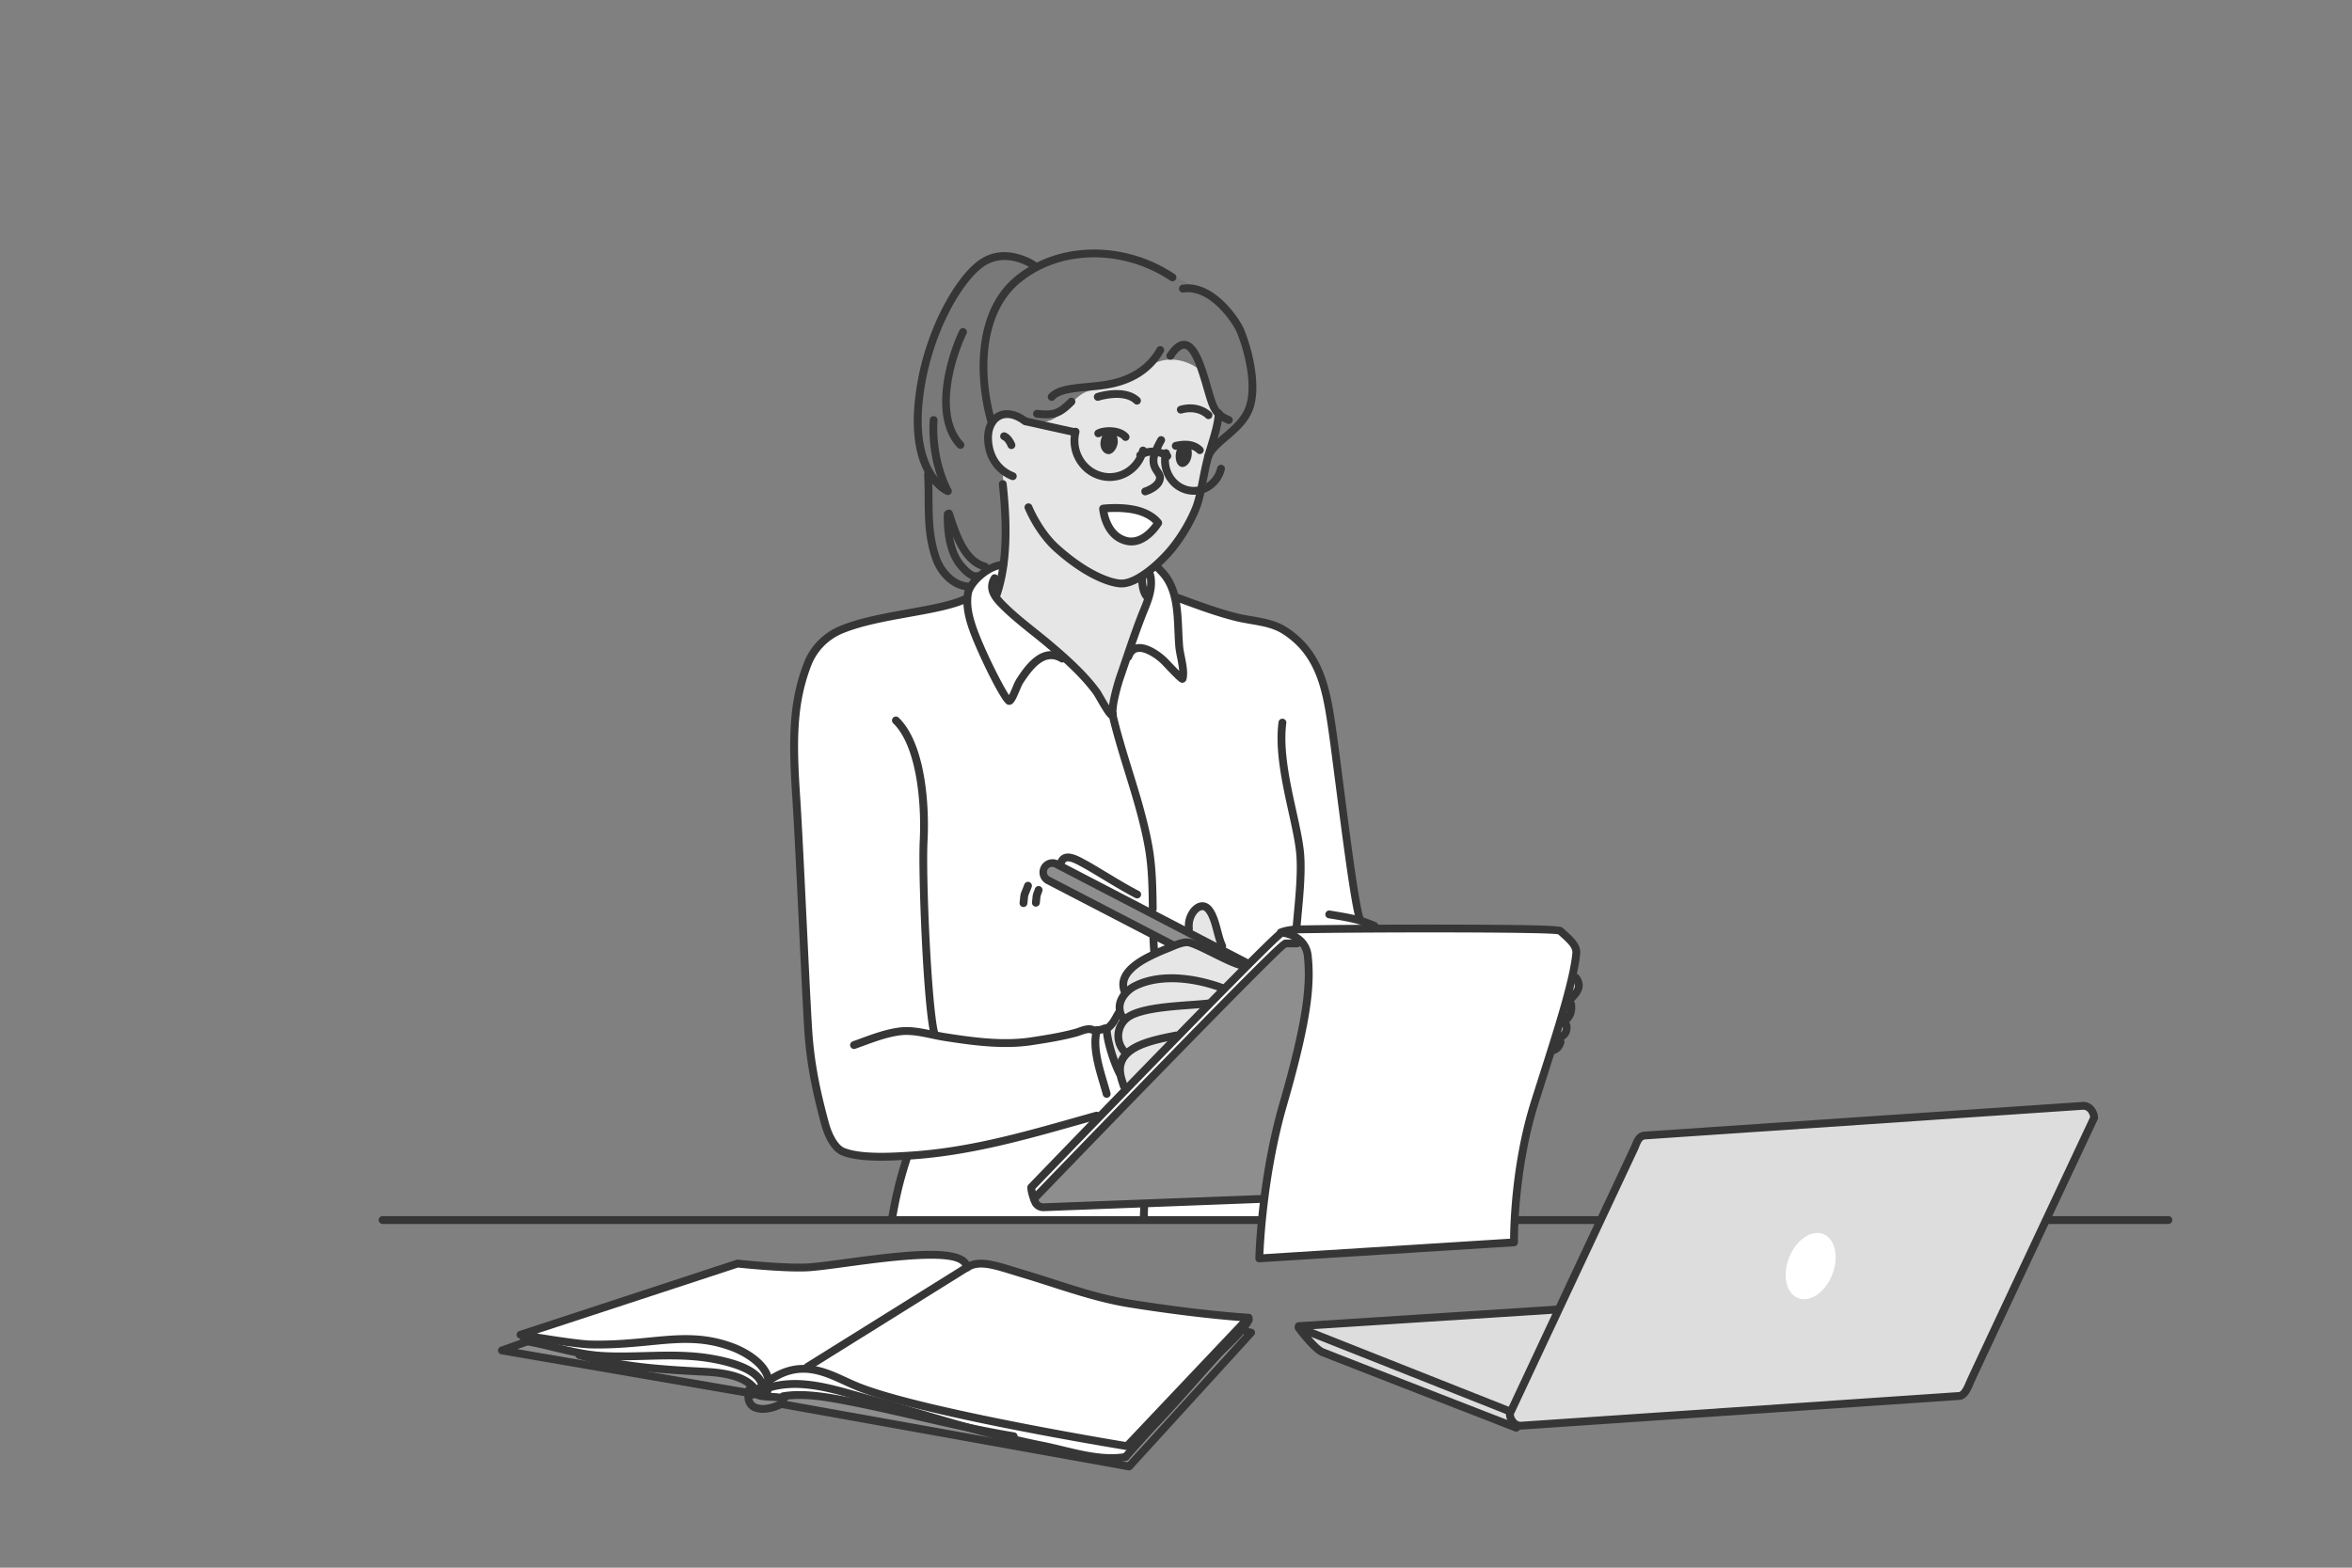 <svg xmlns="http://www.w3.org/2000/svg" viewBox="0 0 2742 1828" id="Employeeisworkingonline">
  <rect x="0" y="0" width="2742" height="1828" fill="#808080" stroke="none"/>
  <g fill="#000000" class="color000000 svgShape">
    <path fill="#e6e6e6" fill-rule="evenodd" d="M1806.43,1227.36c.91-2.26,22.92-70.15,22.92-70.15l4.48-21.34,6.82,6.88.93,8.51-9.82,14.42.85,10.41-2.46,9.06-5.05,5.56,2.66,9.72-4,5.68-4.93,6.77.69,7.71-5.85,4.16S1805.52,1229.61,1806.43,1227.36Z" class="colorffe4ce svgShape"></path>
    <path fill="#ffffff" fill-rule="evenodd" d="M929.67,941.71c-4.62-42.3-7.07-66.33-.58-119.56,4.08-33.46,18.34-72.2,37.88-82,5.83-2.91,16-7.68,26.34-10.38,22.29-5.82,48.18-12.08,67.63-15.11,8.34-1.29,55.68-10.83,65.62-17.21,1.52-1,3.4-14.25,11.67-22.88,8.11-8.47,26.59-18.28,33.17-15.59,55.32,22.65,114.35-20.42,153-20.42,8.21,0,26.44,20.76,37.42,38.19,5,8,4.65,18.92,7.94,20.36,6.93,3,14.71,5,25.46,8.6,13.38,4.45,30.45,10.47,45.53,13.66,33,7,65.43,11.53,83.34,40.51,30,48.54,32.32,106.6,39.16,169.49,6.11,56.16,18,118.6,22.43,142.7.8,4.24,19.44,10.92,19.44,10.92L1471.7,1422.64l-431.62-.1,16.06-74s-25.59,1.59-45.25.25c-15.79-1.08-25.86-4.79-30.08-7.28-11.22-6.61-15.65-18-19.93-31.55a427.94,427.94,0,0,1-12.52-52.44c-10-54.82-11.88-109.88-12.8-170C934.77,1036.59,931.75,960.78,929.67,941.71Z" class="colorffffff svgShape"></path>
    <path fill="#ffffff" fill-rule="evenodd" d="M1201.45,1383.75l289.88-294.35s.73-5.57,10.19-6,44.65,0,68.12-.21,249.11.45,249.11.45,7.81,8,13.14,13.82,7.93,7.48,5.49,19.66c-.78,3.9-9,38.77-21.91,81.23-11.33,37.36-26.83,79.78-36.5,123.51-13.58,61.39-14.77,127-14.77,127l-295,19.05.29-32.09,3.67-38.94,10.65-66.73,15.5-57.4,12.15-43.64,10.8-53,3.94-36.93-2.16-28.57-7.33-11.47-18.5,1.14-292.85,297Z" class="colorffffff svgShape"></path>
    <path fill="#e6e6e6" fill-rule="evenodd" d="M1312.42 1272.79a109.24 109.24 0 0 1-5.19-13.35 130.7 130.7 0 0 0-8-20c-4.4-9.33-4.54-12.83-6.61-22.54s-4.15-18.15-4.15-18.15a15.74 15.74 0 0 0 8.42-6.6c3-5.06 6.88-5.19 7.65-12.58s-1.17-7.25 2.34-13.6 4.92-7.65 4.14-14-5.57-3.49-.13-11.79 11.67-15.81 19.05-20.86 25.08-11.82 32.83-14.4 13.69-5.5 19.42-6.62 9.42.78 16.5 4.27 15.49 8.75 24.25 13 27.38 14.37 27.38 14.37ZM1425.84 1107.43l-41.08-21.83s.09-7.36.58-10.93 2.48-9.94 6.8-13.82 5.57-6.09 10.29-4.49 7.08.6 9.45 7.92 4.37 11.43 6.4 17.71 2.46 9 4.11 13.62S1425.84 1107.43 1425.84 1107.43Z" class="colorffe4ce svgShape"></path>
    <path fill="#8e8e8e" fill-rule="evenodd" d="m1456.77 1124.15-5.53 4.37s-19.58-7.47-27.88-11.52-25-13.78-31.55-16.27-11.53-1.79-16.18-.7-9.1 1.64-9.1 1.64L1219.11 1025l-3.87-8.46 4.42-8.65 11.31-1.54ZM1204.8 1396.44l293.64-297.29 19.17 0s5.83 13.66 6.41 22.73 1.4 25.22 0 40.51-7.42 42.48-10 52.93-8.54 40.58-11.58 50.47-10.23 34.4-12.27 43.57-5.49 25.9-7.58 36.15-9.19 52.86-9.19 52.86l-261.36 9ZM615.49 1562.61l833.08-10.89 10.14 2L1316 1709.54l-403.9-73.21-16 6.39-16.05-.29-6.63-9.46-1.2-9.4-284.86-50.09Z" class="colord65d47 svgShape"></path>
    <path fill="#ffffff" fill-rule="evenodd" d="M607.13,1554.39S670.52,1534.73,689,1529s88.49-26.4,106.77-33.68,63.12-22.89,63.12-22.89,26.51,3.47,40.33,4.24,39.33,2.53,54.43-.16,55.33-6.61,69.65-9,38.64-5.07,55.86-4.81,27.07.66,35.64,3.4a24.83,24.83,0,0,1,12.75,9.54s7.07-1.3,12.79-2.06a53.53,53.53,0,0,1,24.76,2.93c9.89,3.61,43.82,14.52,59.42,19.26s52.64,17.36,65.68,20,43.79,7.44,56.14,8.75S1455.92,1536,1455.92,1536l-2.6,9.26-141,152.11-27.77,2.91-40.12-8-40.64-9.92-78.26-19.82L1028.76,1642l-62.28-12.24-32.63-3.58-24.44,2.48-19.69-1.06-12.06-11.94-21.91-11.76L828,1599.5l-38.34-1-48.89-3.65-48.29-9.36-58.26-17.75Z" class="colorffffff svgShape"></path>
    <path fill="#dddddd" fill-rule="evenodd" d="M1771.52,1661.65h-11.14l-221.79-86.51-13.58-12-11.29-16.93,302.67-18.81Z" class="colordddddd svgShape"></path>
    <path fill="#dddddd" fill-rule="evenodd" d="M2428.22,1289.42,1917.57,1324c-6.73.46-9,6.74-11.89,14.18l-145.53,310.25c.55,8.15,6.44,14.38,13.16,13.92L2284,1627.76c6.72-.45,10.48-10.87,13.31-17.41s144.1-307,144.1-307C2440.83,1295.2,2434.94,1289,2428.22,1289.42Z" class="colordddddd svgShape"></path>
    <path fill="#ffffff" fill-rule="evenodd" d="M2085.77,1466.48c8.07-20.65,25.88-33,39.77-27.57s18.61,26.57,10.54,47.23-25.87,33-39.77,27.57S2077.7,1487.13,2085.77,1466.48Z" class="colorffffff svgShape"></path>
    <path fill="#363636" d="m1193.19 1057.62-.54 0a4.57 4.57 0 0 1-4-5.07c.27-2.35.45-4.06.58-5.36.47-4.59.57-5 2.21-9 .6-1.5 1.47-3.62 2.72-6.94a4.57 4.57 0 1 1 8.55 3.23c-1.29 3.42-2.18 5.61-2.81 7.15a15.9 15.9 0 0 0-1.58 6.53c-.13 1.32-.32 3.07-.6 5.48A4.56 4.56 0 0 1 1193.19 1057.62ZM1207.64 1057.16a3.27 3.27 0 0 1-.54 0 4.56 4.56 0 0 1-4-5.06c.3-2.58.46-4.24.57-5.4a19.27 19.27 0 0 1 1.55-6.74c.31-.87.72-2 1.27-3.58a4.57 4.57 0 1 1 8.63 3c-.56 1.61-1 2.78-1.31 3.68a12.23 12.23 0 0 0-1 4.5c-.11 1.2-.28 2.92-.59 5.59A4.58 4.58 0 0 1 1207.64 1057.16Z" class="color571519 svgShape"></path>
    <path fill="#797979" fill-rule="evenodd" d="M1440.23,376.72c-13.12-24.32-27-31.91-45.73-41.09-11.33-5.67-18.33-11.31-56.11-27.52-28.43-11.63-86.71-14.6-98.65-8.64-13.48,6.41-32.33,10.42-32.33,10.42s-42.48-26.59-72.13,5.58-44.75,68.37-56.72,107.32c-8.17,25.69-9.16,60-6.84,83.87a245.22,245.22,0,0,0,10,42.92l.83,18.58.21,29,2.65,27.52,4.72,22.34,9.16,19.09,14.83,13.47,16.67,4.91,8.12-12s-17.62-7.25-25.84-24.72-7-45.16-7-45.16l11.9,26.74,12.88,21.33,17.05,11.14,9.38.53,13.54-4.22s1.61-29.89,1.4-53a382.66,382.66,0,0,0-2.21-39.36l1.09-16,235.65-20.55s35-21.68,48.65-49.34c5.53-10.76,7.85-27.95,7-39.83C1458.85,423.29,1449.43,394.48,1440.23,376.72Z" class="colora05e52 svgShape"></path>
    <path fill="#e6e6e6" fill-rule="evenodd" d="M1339.69,696.07s-5.52-4.6-7.55-10.75-.56-13.86-.56-13.86,33.11-23.52,52.77-56.72,19.77-62.51,22.1-71.63c7.27-28.79,13.44-43.1,13.46-55.56-.2-3-4.12-9.54-8.45-22-3.54-8.69-6.93-30.56-12.77-34.52-23.78-17.41-46.53-11.9-54.83-6-16.46,11-36.7,22.85-63,27.74-26.15,4.18-28.41,17-46.21,31.43-17,13.87-37.59,7.29-37.59,7.29s-11.34-5.67-19.66-7.87c-18.18-3.95-23.76,11.2-24.89,17.6-4.51,27.64,16.28,47.22,16.28,47.22s2.57,39.77,3.2,60.19c.09,2.9.49,30-3.2,53.5-3.42,21.87-7.85,34.27-7.85,34.27l24.63,24.91L1245,769.5l33.21,36.77,8.8,15.78,9.33,10.37,4-24.59,14.61-44Z" class="colorffe4ce svgShape"></path>
  </g>
  <g fill="#000000" class="color000000 svgShape">
    <path fill="#363636" d="M1296.62,838.57a4,4,0,0,1-.49,0c-3.94-.35-7.07-4.38-17.64-22.72-1.52-2.63-3.08-5.35-3.57-6-14.79-20.27-35.58-38.83-55.84-55.87-5.52-4.64-11.21-9.2-16.93-13.78-11.67-9.34-23.74-19-34.38-29.47-8.93-8.8-22.42-22.09-12-39.07a4.57,4.57,0,0,1,7.78,4.79c-6.17,10,.5,17.82,10.6,27.76,10.3,10.15,22.18,19.66,33.67,28.86,5.78,4.62,11.53,9.23,17.1,13.91,20.7,17.41,42,36.43,57.34,57.48.75,1,1.92,3.05,4.11,6.84,1.53,2.66,4.14,7.19,6.6,11.14.2-1.71.45-3.44.8-5.17a241.66,241.66,0,0,1,8.16-30.52c2.27-6.53,4.49-13.08,6.71-19.62,5.45-16.05,11.08-32.65,17.2-48.58,1-2.62,2.07-5.21,3.13-7.8,4.89-11.92,9.5-23.19,8.13-35.71a18.29,18.29,0,0,0-1-4.33,4.57,4.57,0,1,1,8.59-3.15,28.2,28.2,0,0,1,1.53,6.49c1.62,14.83-3.66,27.71-8.76,40.17-1,2.52-2.07,5.05-3,7.61-6.06,15.76-11.67,32.27-17.09,48.24q-3.33,9.84-6.72,19.67a230.51,230.51,0,0,0-7.84,29.33,85,85,0,0,0-1.16,9.4l-.09,1c0,.18.09.55.15.93.28,1.79.71,4.49-1.22,6.55A5.19,5.19,0,0,1,1296.62,838.57Zm1.8-8.63h0Z" class="color571519 svgShape"></path>
    <path fill="#363636" d="M1176.56 821.91a5.37 5.37 0 0 1-2.44-.58c-7.57-3.84-34.43-60-43.25-84-6.95-18.9-9-32.6-7-45.81 2.39-15.26 26.39-37.19 45.63-37.42a4.73 4.73 0 0 1 4.63 4.52 4.58 4.58 0 0 1-4.52 4.62c-14.58.17-34.94 18.38-36.71 29.69-1.81 11.58.13 23.91 6.51 41.24 9.51 25.85 29.23 64.87 36.92 76.3 1.43-2.8 3.14-6.85 4.23-9.41a65.92 65.92 0 0 1 4.07-8.73c8.68-13.46 29-45 56-28.34a4.57 4.57 0 1 1-4.79 7.78c-17.08-10.52-31.58 7-43.53 25.51a76 76 0 0 0-3.34 7.33c-4.63 11-6.88 15.6-10.52 16.93A5.61 5.61 0 0 1 1176.56 821.91Zm2.13-8.46ZM1378.2 796.2c-2.43 0-5.8-2.74-22.32-20.29l-.55-.58c-7-7.4-21-16.72-29.08-15-1.9.41-4.65 1.58-6.53 7a4.57 4.57 0 1 1-8.64-3c3.13-9 8.94-12 13.26-12.94 14.36-3 32 11.69 37.64 17.64l.55.58c5.63 6 9.52 10 12.2 12.65a137.47 137.47 0 0 0-2.45-15.44c-.87-4.43-1.69-8.6-2-12.05-.54-6.12-.83-12.59-1.1-18.84-1-24-2.1-48.72-17.42-65.36-1.38-1.49-3.14-3.38-5.14-5.46a4.57 4.57 0 0 1 6.61-6.32c2 2.13 3.85 4.07 5.25 5.59 17.58 19.09 18.73 45.56 19.84 71.16.27 6.43.54 12.51 1.06 18.42.26 3 1 6.91 1.86 11.09 1.87 9.49 4 20.25 1.8 27.64a4.85 4.85 0 0 1-3.41 3.25A6.16 6.16 0 0 1 1378.2 796.2Z" class="color571519 svgShape"></path>
    <path fill="#363636" d="M1027.32,1353.44c-16.85,0-34.47-1.38-46.47-6.42-14.89-6.25-22.07-30.4-23.35-35.18-8.46-31.33-16.68-65.93-19.56-106.58-1.41-19.93-3.8-69.62-6.32-122.22-2.89-60.18-5.88-122.41-8.1-155.57-4.51-67.54-3.6-110.1,13.87-155.25a76,76,0,0,1,42-42.31c22.78-9.42,51.5-14.57,79.27-19.55,25.6-4.6,49.78-8.93,65.12-16.07a4.57,4.57,0,1,1,3.85,8.29c-16.41,7.63-41.16,12.07-67.36,16.77-27.29,4.9-55.52,10-77.38,19a66.8,66.8,0,0,0-36.93,37.16c-16.85,43.55-17.69,85.14-13.27,151.35,2.22,33.24,5.21,95.51,8.11,155.73,2.52,52.55,4.91,102.19,6.31,122,2.67,37.66,9.63,69.15,19.26,104.84,3.26,12.1,10.11,25.79,18.07,29.13,19.33,8.12,58.45,5.53,77.26,4.29,67.2-4.45,128.36-21.75,193.12-40.06q11.09-3.15,22.23-6.27a4.57,4.57,0,1,1,2.46,8.8q-11.13,3.12-22.2,6.26c-62.37,17.64-126.85,35.88-195,40.39C1053.07,1352.61,1040.42,1353.44,1027.32,1353.44Z" class="color571519 svgShape"></path>
    <path fill="#363636" d="M995.64,1223.16a4.57,4.57,0,0,1-1.53-8.87c3.18-1.13,6.34-2.29,9.5-3.45,14-5.12,28.4-10.42,44.06-12.61,13.52-1.9,27,1,40,3.7,5,1.06,9.77,2.06,14.51,2.8,34.41,5.37,68,9.77,100.11,4.82,16.45-2.53,33.46-5.15,50.22-9.67,1.61-.43,3.25-1,4.9-1.6,6.71-2.38,15.88-5.63,23.37,1.9a4.57,4.57,0,0,1-6.48,6.44c-3.08-3.1-6.59-2.3-13.83.27-1.88.67-3.75,1.33-5.58,1.82-17.25,4.65-34.51,7.31-51.21,9.88-33.44,5.15-67.76.65-102.91-4.83-5-.77-10.07-1.85-15-2.89-12.25-2.59-24.9-5.26-36.83-3.59-14.7,2.06-28.05,7-42.18,12.14-3.19,1.17-6.38,2.34-9.6,3.48A4.5,4.5,0,0,1,995.64,1223.16Z" class="color571519 svgShape"></path>
    <path fill="#363636" d="M1290.14 1280.05a4.57 4.57 0 0 1-4.41-3.38c-1-3.76-2.23-7.82-3.49-12.07-5.59-18.75-12.53-42.08-8.78-60.59a4.57 4.57 0 0 1 9 1.81c-3.29 16.28 3.29 38.4 8.59 56.17 1.29 4.33 2.52 8.47 3.55 12.3a4.56 4.56 0 0 1-3.22 5.6A4.48 4.48 0 0 1 1290.14 1280.05ZM1310.18 1271.09a4.57 4.57 0 0 1-4.35-3.15l-.78-2.36c-2-5.9-4-12-3.93-18.76.25-30 38.49-37.72 66.41-43.35l2.36-.48a4.57 4.57 0 1 1 1.82 9l-2.37.47c-24.86 5-58.89 11.9-59.08 34.48 0 5.24 1.66 10.36 3.47 15.79l.79 2.42a4.56 4.56 0 0 1-4.34 6Z" class="color571519 svgShape"></path>
    <path fill="#363636" d="M1310.1,1229.85a4.56,4.56,0,0,1-3.48-1.61,31.46,31.46,0,0,1,8.23-47.48c16.41-9.41,47.8-11.69,73-13.51,7.41-.54,14.42-1,19.81-1.68a4.57,4.57,0,1,1,1,9.08c-5.58.65-12.68,1.17-20.2,1.71-23,1.67-54.53,4-69.14,12.33a22.18,22.18,0,0,0-10.73,15.51,21.79,21.79,0,0,0,4.92,18.12,4.57,4.57,0,0,1-3.48,7.53Z" class="color571519 svgShape"></path>
    <path fill="#363636" d="M1309.14,1190.53a4.47,4.47,0,0,1-1.56-.28c-3.64-1.32-5.92-5.68-6.76-13-1.59-13.69,9.15-25.82,19.81-31.29,37.73-19.38,86-5.44,105,1.45a4.57,4.57,0,1,1-3.12,8.6c-37.25-13.51-73.8-14.23-97.75-1.92-8,4.11-15.94,13.25-14.92,22.11a17.85,17.85,0,0,0,1.44,5.71,4.57,4.57,0,0,1-2.19,8.58Z" class="color571519 svgShape"></path>
    <path fill="#363636" d="M1311.06 1160.51a4.57 4.57 0 0 1-4.28-3c-6-15.77 2.64-30.32 25.51-43.24a229.33 229.33 0 0 1 26-12.07c1.7-.7 3.25-1.33 4.58-1.9l1-.42c6.64-2.84 16.66-7.14 24.25-5.08 7.18 1.94 17.57 7.11 28.57 12.59 12.38 6.18 26.43 13.17 34.21 14.38a4.57 4.57 0 0 1-1.4 9c-9.18-1.42-23.27-8.44-36.89-15.23-10.12-5-20.57-10.25-26.88-12-4.48-1.2-13.45 2.61-18.27 4.67l-1 .43c-1.37.58-3 1.23-4.7 1.94a220.72 220.72 0 0 0-25 11.58c-27.66 15.62-23 28-21.46 32.06a4.58 4.58 0 0 1-4.27 6.18ZM1424.88 1107.87a4.56 4.56 0 0 1-4.17-2.69 91.71 91.71 0 0 1-4.55-13.19c-.5-1.78-1-3.58-1.45-5.37-2.31-8.7-4.49-16.93-8.7-22.6-2.59-3.49-4.76-2.81-5.59-2.57-4.37 1.33-9.52 8.54-9.92 16.75a28.25 28.25 0 0 0 .14 4.21 4.57 4.57 0 1 1-9.1.88 39.07 39.07 0 0 1-.17-5.52c.56-11.44 7.76-22.44 16.4-25.06 5.83-1.78 11.5.38 15.57 5.87 5.26 7.07 7.77 16.54 10.2 25.7.47 1.76.93 3.51 1.42 5.25a84.67 84.67 0 0 0 4.08 11.89 4.56 4.56 0 0 1-2.29 6A4.48 4.48 0 0 1 1424.88 1107.87ZM1290.15 1204.16a4.57 4.57 0 0 1-2.51-8.39c4.72-3.08 7.17-7.45 10-12.52.82-1.47 1.66-3 2.58-4.48a4.57 4.57 0 1 1 7.81 4.74c-.85 1.41-1.64 2.82-2.42 4.21-3.13 5.59-6.37 11.38-13 15.7A4.58 4.58 0 0 1 1290.15 1204.16Z" class="color571519 svgShape"></path>
    <path fill="#363636" d="M1279.62,1205.69c-.46,0-.93,0-1.41,0a4.57,4.57,0,0,1,.75-9.11c2.3.18,5-.72,7.47-1.72a4.57,4.57,0,0,1,3.4,8.49A27.49,27.49,0,0,1,1279.62,1205.69Z" class="color571519 svgShape"></path>
    <path fill="#363636" d="M1305.38 1256.42a4.58 4.58 0 0 1-4.08-2.5c-10.17-20-17.66-50.66-15-56.38a4.57 4.57 0 0 1 8.52 3.25c-.3 3.87 4.34 28.68 14.67 49a4.57 4.57 0 0 1-2 6.15A4.63 4.63 0 0 1 1305.38 1256.42Zm-10.81-55.1h0ZM1585.4 1076a4.55 4.55 0 0 1-4.27-3c-5.56-14.64-15.88-94.7-24.17-159-3.25-25.2-6.06-47-8-60.58-6.62-45.49-12.86-88.45-54.11-114.56-10.66-6.75-24-9.05-37-11.28-5.71-1-11.61-2-17.22-3.38-20.67-5.12-39.27-11.89-59-19.06l-10.7-3.89a4.57 4.57 0 0 1 3.1-8.6l10.73 3.9c19.45 7.08 37.83 13.78 58 18.78 5.29 1.31 10.77 2.25 16.58 3.25 13.81 2.38 28.1 4.83 40.3 12.56 44.8 28.36 51.64 75.44 58.26 121 2 13.69 4.8 35.48 8 60.72 7.8 60.49 18.48 143.33 23.65 157a4.56 4.56 0 0 1-2.65 5.89A4.38 4.38 0 0 1 1585.4 1076Z" class="color571519 svgShape"></path>
    <path fill="#363636" d="M1511.3 1088a2.88 2.88 0 0 1-.41 0 4.56 4.56 0 0 1-4.14-5c.41-4.66.85-9.3 1.28-13.9 2.47-26.5 4.8-51.53 3.27-72.08-1-13.31-4.84-30.77-8.92-49.26-7.56-34.27-16.13-73.11-11.85-105.66a4.57 4.57 0 1 1 9.06 1.19c-4.07 31 4.31 69 11.71 102.5 4.16 18.82 8.08 36.59 9.12 50.55 1.59 21.31-.78 46.72-3.29 73.61-.43 4.58-.86 9.21-1.28 13.86A4.57 4.57 0 0 1 1511.3 1088ZM1089.14 1208.92a4.56 4.56 0 0 1-4.43-3.47c-8.33-33.44-14.37-186.8-12.48-224.71 2.37-47.41-4.32-111.85-31-137.44a4.57 4.57 0 0 1 6.33-6.59c28.83 27.69 36.34 92.79 33.76 144.48-2.09 41.77 4.5 191 12.22 222.06a4.58 4.58 0 0 1-3.33 5.54A4.73 4.73 0 0 1 1089.14 1208.92ZM1039.89 1426.08a5.39 5.39 0 0 1-.79-.07 4.56 4.56 0 0 1-3.71-5.29 478.6 478.6 0 0 1 17.66-72.32 4.57 4.57 0 0 1 8.71 2.79c-9.27 28.91-13 46-17.37 71.1A4.58 4.58 0 0 1 1039.89 1426.08ZM1345.71 1115.5a4.57 4.57 0 0 1-4.55-4.18c-.45-5.37-.8-10.9-1.06-16.92a4.56 4.56 0 0 1 4.36-4.76 4.5 4.5 0 0 1 4.77 4.37c.25 5.88.6 11.29 1 16.54a4.57 4.57 0 0 1-4.16 4.94ZM1343.93 1064.51a4.57 4.57 0 0 1-4.57-4.52c-.26-23.46-.53-47.73-4.76-71.54-5.31-29.82-14.39-59.2-23.18-87.62-6.74-21.82-13.72-44.39-19-67.06a4.57 4.57 0 1 1 8.9-2.07c5.17 22.36 12.1 44.76 18.79 66.43 8.87 28.68 18 58.35 23.45 88.72 4.36 24.56 4.65 50.32 4.9 73a4.57 4.57 0 0 1-4.52 4.62Z" class="color571519 svgShape"></path>
    <path fill="#363636" d="M1454.3,1127.8a4.59,4.59,0,0,1-2.11-.51l-222.82-115.81a6,6,0,0,0-4.61-.4,6.12,6.12,0,0,0-1,11.23l144.53,75a4.57,4.57,0,0,1-4.21,8.11l-144.53-75a15.25,15.25,0,0,1,14-27.07l222.83,115.82a4.57,4.57,0,0,1-2.11,8.62Z" class="color571519 svgShape"></path>
    <path fill="#363636" d="M1325.67 1047.57a4.58 4.58 0 0 1-2.08-.5c-11.5-5.88-26.22-14.76-39.21-22.6-8.58-5.17-16.69-10.06-21.92-12.88l-2-1.11c-4.72-2.6-13.51-7.44-17.18-5.75-1.14.52-2 2-2.47 4.37a4.57 4.57 0 1 1-8.94-1.89c1.13-5.37 3.69-9 7.6-10.79 7.85-3.6 18 2 25.4 6.05l2 1.08c5.42 2.92 13.24 7.64 22.3 13.1 12.86 7.76 27.44 16.55 38.65 22.28a4.57 4.57 0 0 1-2.08 8.64ZM1216.47 1412.26a15 15 0 0 1-15.17-14.85 4.57 4.57 0 0 1 1.28-3.17c.72-.74 72.51-75.18 144.07-148.67 146.12-150 148.56-150 151.65-150l14-.12h0a4.57 4.57 0 0 1 0 9.14l-12.73.11c-15.24 11.93-179.38 180.74-288.93 294.34a5.84 5.84 0 0 0 5.63 4.11l252.45-9.63a4.57 4.57 0 1 1 .35 9.13l-252.63 9.64Zm281.94-307.58h0Z" class="color571519 svgShape"></path>
    <path fill="#363636" d="M1205.65 1403.24a4.57 4.57 0 0 1-4.25-2.88c-.38-.95-3.7-9.5-3.7-15.87a4.57 4.57 0 0 1 1.28-3.17c10.74-11.14 263.24-273 289.34-294.86a4.56 4.56 0 1 1 5.87 7c-24.75 20.79-266.52 271.29-287.23 292.77a51.13 51.13 0 0 0 2.94 10.77 4.58 4.58 0 0 1-2.57 5.93A4.51 4.51 0 0 1 1205.65 1403.24ZM1602.39 1084.2a4.49 4.49 0 0 1-1.84-.4c-16.57-7.32-29.36-9.42-50.56-12.89l-1.48-.24a4.58 4.58 0 0 1 1.48-9l1.48.25c21.16 3.46 35.14 5.75 52.77 13.56a4.57 4.57 0 0 1-1.85 8.75Z" class="color571519 svgShape"></path>
    <path fill="#363636" d="M1468.08,1471.92a4.58,4.58,0,0,1-4.57-4.68c0-.91,2.41-92.26,28-180.6,28.48-98.45,32-138.59,28.58-171.43-2.28-21.57-26.26-23.24-27.28-23.3a4.57,4.57,0,0,1-1.7-8.69c.33-.16,8.18-3.8,22.77-4.07,38.52-.71,115.19-1.17,178.28-1,125.88.23,127.87,2.08,129.8,3.87,1.19,1.11,2.41,2.22,3.63,3.32,8.65,7.83,17.6,15.92,16.61,26.62-2.91,31.39-20.48,86.46-39.07,144.76-3.14,9.84-6.32,19.82-9.49,29.86-25.07,79.39-24,161.23-24,162a4.57,4.57,0,0,1-4.28,4.63l-296.94,18.69ZM1512,1088.35c8.31,4.7,15.8,12.78,17.19,25.9,3.59,33.94,0,75-28.89,174.93-21.84,75.48-26.55,153.17-27.43,173.29l287.62-18.1c.16-18.21,2.27-90.35,24.45-160.58,3.17-10,6.35-20,9.49-29.88,18.44-57.82,35.86-112.43,38.67-142.82.57-6.16-6.33-12.4-13.63-19l-3-2.68c-17-2.82-222.75-2.57-302.46-1.11C1513.31,1088.3,1512.63,1088.33,1512,1088.35Zm305.16,1.18Z" class="color571519 svgShape"></path>
    <path fill="#363636" d="M1827.57,1173.59a4.57,4.57,0,0,1-3.68-7.28,63.18,63.18,0,0,1,5.11-5.87c6.57-7,9.51-10.65,4.57-17.63a4.57,4.57,0,0,1,7.46-5.29c9.48,13.4.54,22.89-5.38,29.18a56.8,56.8,0,0,0-4.39,5A4.56,4.56,0,0,1,1827.57,1173.59Z" class="color571519 svgShape"></path>
    <path fill="#363636" d="M1824.29,1194.87a4.57,4.57,0,0,1-2.7-8.26c4.68-3.41,6.51-8.67,5.44-15.62a4.57,4.57,0,0,1,9-1.39c1.61,10.46-1.54,18.89-9.08,24.39A4.51,4.51,0,0,1,1824.29,1194.87Z" class="color571519 svgShape"></path>
    <path fill="#363636" d="M1812.69,1217.87a4.57,4.57,0,0,1-2.09-8.64l1.11-.57c8-4.08,11-6.2,10-12.32a4.57,4.57,0,1,1,9-1.39c2,13.23-7.75,18.22-14.9,21.86l-1.09.55A4.59,4.59,0,0,1,1812.69,1217.87Z" class="color571519 svgShape"></path>
    <path fill="#363636" d="M1809.31 1229.71a4.57 4.57 0 0 1-1.19-9c3.86-1 5.46-2.68 6.85-7a4.57 4.57 0 0 1 8.71 2.79c-2.34 7.29-6.28 11.19-13.17 13A4.55 4.55 0 0 1 1809.31 1229.71ZM1772.59 1667a15.75 15.75 0 0 1-11.49-5.18 21 21 0 0 1-5.51-13 4.59 4.59 0 0 1 .42-2.25l145.7-310.7c2.88-7.36 6.15-15.71 15.54-16.35l510.66-34.61a15.72 15.72 0 0 1 12.52 5.16 20.93 20.93 0 0 1 5.52 13 4.72 4.72 0 0 1-.43 2.25c-1.41 3-141.28 300.47-144 306.88l-.78 1.84c-3.17 7.48-7.51 17.72-16.42 18.32l-510.66 34.62C1773.28 1667 1772.93 1667 1772.59 1667Zm-7.76-17.72a11.48 11.48 0 0 0 2.91 6.25 6.61 6.61 0 0 0 5.26 2.32l510.66-34.62c3.31-.22 6.76-8.38 8.62-12.77l.81-1.9c2.76-6.39 132.67-282.71 143.62-306a11.53 11.53 0 0 0-2.92-6.25 6.71 6.71 0 0 0-5.25-2.32h0l-510.66 34.61c-3.28.23-4.78 3.23-7.65 10.57l-.29.72Zm663.39-359.83h0Z" class="color571519 svgShape"></path>
    <path fill="#363636" d="M1767.72,1669.35a4.64,4.64,0,0,1-1.66-.31c-1.69-.66-169.87-66-225.79-88-10.71-4.23-28-27.46-29.91-30.09a4.56,4.56,0,0,1,5.36-7l246.14,97.52a4.57,4.57,0,0,1-3.36,8.5l-230-91.14c5.63,6.41,11.53,12.23,15.15,13.66,55.9,22.07,224.06,87.35,225.76,88a4.57,4.57,0,0,1-1.66,8.83Z" class="color571519 svgShape"></path>
    <path fill="#363636" d="M1514.14 1550.92a4.57 4.57 0 0 1-.29-9.13l300.21-19.3a4.57 4.57 0 0 1 .59 9.12l-300.21 19.3ZM1316.33 1714.54a4.4 4.4 0 0 1-.8-.07l-404.06-72.6c-4.42 2.14-17.66 7.76-29.94 4.56-10.86-2.83-13.71-11.66-13.71-18.43l-283.44-48.81a4.57 4.57 0 0 1-.75-8.81l27.48-9.75a4.57 4.57 0 0 1 3 8.62l-11 3.9 270.39 46.57a4.57 4.57 0 0 1 3.68 5.49c-.35 1.66-1.68 10.22 6.61 12.38 11.11 2.88 24.57-4.42 24.71-4.49a4.55 4.55 0 0 1 3-.5L1314.66 1705l135.66-148.85a4.57 4.57 0 0 1 4.07-7.82l5.13 1.11a4.57 4.57 0 0 1 2.41 7.54l-142.22 156A4.55 4.55 0 0 1 1316.33 1714.54Z" class="color571519 svgShape"></path>
    <path fill="#363636" d="M913.94,1635.46a4.58,4.58,0,0,1-1.45-.23c-4.62-1.54-9.33-1.73-14.31-1.93-8.87-.35-18.92-.75-28-9.84a4.57,4.57,0,1,1,6.46-6.47c6.56,6.57,13.67,6.85,21.91,7.18,5.4.21,11,.43,16.84,2.39a4.57,4.57,0,0,1-1.44,8.9Z" class="color571519 svgShape"></path>
    <path fill="#363636" d="M893,1630.33a4.57,4.57,0,0,1-4.08-6.63c3.18-6.28,3.56-12.31,1.16-18.43-5.46-13.92-24-25-38.13-30.25-33.12-12.29-60.16-9.64-94.38-6.29-19.78,1.93-42.19,4.11-69,3.57-18.73-.39-79.88-11-82.48-11.41a4.57,4.57,0,0,1-.64-8.85l253-83a4.62,4.62,0,0,1,1.92-.2c.56.06,57.21,6.18,83.17,4.26,10.59-.78,25.67-2.83,43.14-5.2,79.21-10.75,140.18-17,145,8.58a4.57,4.57,0,1,1-9,1.68c-3.56-19-88.89-7.43-134.74-1.2-17.61,2.39-32.83,4.46-43.7,5.26-25.15,1.86-75.89-3.35-83.85-4.19L626,1554.93c20.07,3.26,51,8,62.81,8.23,26.24.53,48.36-1.62,67.89-3.53,34-3.32,63.37-6.2,98.45,6.82,16.71,6.19,36.9,18.77,43.46,35.49,3.35,8.56,2.85,17.27-1.51,25.88A4.56,4.56,0,0,1,893,1630.33Z" class="color571519 svgShape"></path>
    <path fill="#363636" d="M1313.91,1690.87a4.62,4.62,0,0,1-.74-.06c-10.09-1.65-248-40.64-319.07-71.41-3.51-1.52-7-3.12-10.54-4.73-31.29-14.35-60.85-27.91-102.72,14.63a4.57,4.57,0,0,1-6.52-6.41c46.37-47.09,81.8-30.87,113-16.53,3.46,1.58,6.91,3.16,10.36,4.65,66.32,28.7,288.93,66.14,314.52,70.38l133.47-141c-19.13-1.48-65.34-5.7-128.43-15.74-32-5.09-62.62-14.93-92.27-24.45-11.14-3.58-22.67-7.28-34.15-10.7-3.72-1.1-7.3-2.21-10.75-3.27-22.69-7-39.07-12-50-4.49a4.57,4.57,0,0,1-5.17-7.54c14.6-10,33.71-4.15,57.9,3.29q5.13,1.59,10.67,3.25c11.57,3.44,23.15,7.16,34.34,10.75,30.67,9.85,59.63,19.15,90.91,24.13,83.12,13.23,136.68,16.29,137.21,16.33a4.56,4.56,0,0,1,3.07,7.7l-141.79,149.79A4.56,4.56,0,0,1,1313.91,1690.87Z" class="color571519 svgShape"></path>
    <path fill="#363636" d="M941.33 1598.46a4.57 4.57 0 0 1-2.42-8.45l186-116.06a4.57 4.57 0 1 1 4.84 7.75l-186 116.06A4.55 4.55 0 0 1 941.33 1598.46ZM888.69 1626.63a4.36 4.36 0 0 1-.72-.05 4.58 4.58 0 0 1-3.8-5.23c3.22-20.21-37.75-29.59-55.52-32.69-25.35-4.41-51.17-3.71-76.14-3-16.56.44-33.68.91-50.75-.09-19.35-1.13-38.11-5.66-56.26-10-11.59-2.8-23.58-5.7-35.3-7.57a4.57 4.57 0 1 1 1.44-9c12.08 1.92 24.24 4.86 36 7.7 17.75 4.29 36.11 8.72 54.64 9.81 16.67 1 33.6.51 50 .07 25.42-.68 51.7-1.4 78 3.18 56.17 9.79 65.25 28.85 63 43.12A4.57 4.57 0 0 1 888.69 1626.63Z" class="color571519 svgShape"></path>
    <path fill="#363636" d="M882.75,1628.19a4.58,4.58,0,0,1-4-2.36c-10.68-19.41-44.67-21.11-59.18-21.83-49.67-2.48-98.17-5.83-145.48-19.55a4.57,4.57,0,1,1,2.55-8.78c46.36,13.44,94.28,16.75,143.38,19.2,26.5,1.32,55.16,5.51,66.74,26.55a4.56,4.56,0,0,1-1.8,6.2A4.49,4.49,0,0,1,882.75,1628.19Z" class="color571519 svgShape"></path>
    <path fill="#363636" d="M1295.58,1704.78c-19.4,0-39.1-4.75-58.3-9.39-8-1.94-15.66-3.78-23.24-5.28-47.63-9.43-95.39-23.39-141.57-36.9-20-5.85-40.71-11.9-61-17.47-4.5-1.23-9-2.52-13.58-3.82-39.28-11.17-79.9-22.72-117.11-2.34a4.57,4.57,0,1,1-4.39-8c40.5-22.19,82.95-10.11,124,1.57,4.52,1.28,9,2.56,13.5,3.78,20.4,5.6,41.13,11.66,61.18,17.52,46,13.44,93.56,27.35,140.78,36.7,7.78,1.54,15.83,3.48,23.61,5.37,24,5.78,48.73,11.77,71.69,7.9a4.57,4.57,0,1,1,1.52,9A102.47,102.47,0,0,1,1295.58,1704.78Z" class="color571519 svgShape"></path>
    <path fill="#363636" d="M1181.79 1679.3a3.78 3.78 0 0 1-.74-.07c-37.36-6.12-75.18-14.81-111.75-23.22-26.6-6.12-54.11-12.43-81.14-17.7-25.18-4.91-51.65-9.39-74-5.8a4.57 4.57 0 1 1-1.45-9c23.83-3.84 51.2.79 77.2 5.85 27.18 5.29 54.76 11.63 81.43 17.76 36.44 8.38 74.12 17 111.19 23.12a4.57 4.57 0 0 1-.74 9.08ZM1312.74 1702.84a4.51 4.51 0 0 1-3-1.11 4.56 4.56 0 0 1-.48-6.44c6.29-7.29 27-30.3 36.25-40.08 14.32-15.1 28.42-31 42.06-46.37 9.26-10.44 18.84-21.24 28.41-31.7 3.25-3.55 7.06-7.29 11.1-11.25 9.25-9.07 19.73-19.34 24.75-29a4.57 4.57 0 0 1 8.1 4.24c-5.69 10.88-16.72 21.7-26.45 31.24-3.94 3.87-7.67 7.52-10.75 10.88-9.53 10.42-19.08 21.19-28.32 31.6-13.69 15.43-27.85 31.39-42.27 46.6-9.2 9.71-29.72 32.52-36 39.76A4.54 4.54 0 0 1 1312.74 1702.84ZM2528 1427.2H2388.83a4.57 4.57 0 1 1 0-9.14H2528a4.57 4.57 0 1 1 0 9.14ZM1861.56 1427.2h-91.17a4.57 4.57 0 0 1 0-9.14h91.17a4.57 4.57 0 0 1 0 9.14ZM1466 1427.2H446a4.57 4.57 0 1 1 0-9.14H1466a4.57 4.57 0 0 1 0 9.14Z" class="color571519 svgShape"></path>
    <path fill="#363636" d="M1333.51 1423.4a4.58 4.58 0 0 1-4.57-4.57c0-2.4.11-4.75.22-7.11s.22-4.46.22-6.74a4.57 4.57 0 0 1 9.14 0c0 2.43-.11 4.8-.23 7.17-.1 2.22-.21 4.43-.21 6.68A4.57 4.57 0 0 1 1333.51 1423.4ZM1307.75 684.93a3.3 3.3 0 0 1-.44 0c-11.87 0-42.09-9.13-79.72-43.36-21.12-19.54-32.37-47.19-32.84-48.35a4.57 4.57 0 0 1 8.48-3.41c.11.27 11 26.94 30.54 45 35.61 32.4 63.71 41 73.62 41h.28c12 0 32.17-13.49 50.5-33.68 15.43-17.17 27.63-39.55 32.87-54.11 3.11-9.54 4.6-17.21 6.48-26.93.89-4.6 1.86-9.63 3.14-15.5 2.14-10.41 4.95-19.68 7.68-28.66 3.68-12.13 7.16-23.58 8-35.39a4.57 4.57 0 0 1 9.11.67c-.93 12.82-4.55 24.75-8.39 37.38-2.66 8.77-5.41 17.85-7.48 27.89-1.26 5.84-2.23 10.81-3.11 15.35-1.94 10-3.47 18-6.81 28.16-5.58 15.52-18.46 39.16-34.73 57.27C1348.79 666 1325.36 684.93 1307.75 684.93Z" class="color571519 svgShape"></path>
    <path fill="#363636" d="M1335.1,577.6a4.57,4.57,0,0,1-1.31-8.94c3.27-1,12.89-5.18,13.91-11,.26-1.44-.36-2.52-2.18-5.24-2.67-4-6.33-9.45-5.09-19.29,1.13-6.42,5.52-15.62,9.27-22.16a4.57,4.57,0,1,1,7.93,4.54c-4.16,7.27-7.44,14.9-8.16,19-.78,6.23,1.37,9.43,3.64,12.83,2.12,3.15,4.51,6.72,3.6,11.92-2.19,12.36-18.44,17.6-20.28,18.16A4.7,4.7,0,0,1,1335.1,577.6Z" class="color571519 svgShape"></path>
    <path fill="#363636" fill-rule="evenodd" d="M1389.05,532.54c1.38-7.83-1-14.85-5.81-16.43-4.93-.87-10.86,3.94-12.24,11.77s1,14.84,5.8,16.43S1387.67,540.36,1389.05,532.54Z" class="color571519 svgShape"></path>
    <path fill="#363636" d="M1408.9 488.7a4.58 4.58 0 0 1-3.33-1.43c-.38-.4-10.16-10.17-27.67-5.18a4.57 4.57 0 1 1-2.51-8.79c23-6.58 36.28 7.11 36.83 7.7a4.56 4.56 0 0 1-3.32 7.7ZM1398.79 529.45a4.52 4.52 0 0 1-3.17-1.28c-3.36-3.24-9.5-7.15-24-3.81a4.57 4.57 0 0 1-2.06-8.9c14.12-3.28 24.71-1.27 32.36 6.14a4.56 4.56 0 0 1-3.17 7.85Z" class="color571519 svgShape"></path>
    <path fill="#363636" fill-rule="evenodd" d="M1283.17,514.12c1.39-7.83,6.74-13.48,11.67-12.61,5.63,1,8.85,7.43,8.17,15.38-1.38,7.82-6.74,13.48-11.67,12.6C1285.71,528.5,1281.79,521.94,1283.17,514.12Z" class="color571519 svgShape"></path>
    <path fill="#363636" d="M1325.51 471.76a4.56 4.56 0 0 1-3.17-1.28c-12.72-12.28-40.83-3.45-41.11-3.35a4.57 4.57 0 0 1-2.81-8.7c1.36-.44 33.6-10.61 50.26 5.47a4.57 4.57 0 0 1-3.17 7.86ZM1312.21 514.14a4.53 4.53 0 0 1-3.51-1.64c-5.61-6.71-20.8-6-26.27-3.07a4.57 4.57 0 0 1-4.3-8.06c9.23-4.94 29.08-4.9 37.58 5.27a4.56 4.56 0 0 1-3.5 7.5ZM1180.72 559.84a4.63 4.63 0 0 1-1.7-.33c-19-7.62-30.85-25-31.65-46.56-.69-14.61 5-26.53 15.13-31.86s23-3 35.25 6.33a4.57 4.57 0 1 1-5.55 7.26c-9.28-7.11-18.56-9.11-25.46-5.49s-10.76 12.37-10.24 23.37c.32 8.6 3.48 29.48 25.92 38.47a4.57 4.57 0 0 1-1.7 8.81Z" class="color571519 svgShape"></path>
    <path fill="#363636" d="M1179.14 523.62a4.56 4.56 0 0 1-4.27-2.94h0c-.61-1.59-3-6.42-5.95-7.74a4.57 4.57 0 1 1 3.74-8.33c6.92 3.1 10.38 11.84 10.75 12.83a4.56 4.56 0 0 1-4.27 6.18ZM1226.1 467.38a4.57 4.57 0 0 1-3.44-7.58c8.55-9.76 26.35-11.46 45.2-13.26 6.46-.61 13.15-1.25 19.56-2.22 28.62-4.32 49.23-17.24 61.24-38.4a4.57 4.57 0 0 1 7.95 4.51c-13.46 23.72-36.29 38.17-67.83 42.93-6.66 1-13.47 1.65-20.06 2.28-17 1.62-33 3.15-39.18 10.18A4.56 4.56 0 0 1 1226.1 467.38ZM1219.64 487.73a112.5 112.5 0 0 1-11.26-.69 4.57 4.57 0 0 1 .91-9.09c17.65 1.78 23.12.8 36.53-12.81a4.57 4.57 0 0 1 6.52 6.41C1240.07 484 1232.35 487.73 1219.64 487.73ZM1432.57 494.36a4.52 4.52 0 0 1-1.87-.41c-11.44-5.14-16.21-9.5-20.42-18.67-2.35-5.3-4.61-13.07-7.22-22.08-4.9-16.91-13.12-45.22-22.12-46.59-3.25-.5-7.71 3.26-12.58 10.59a4.56 4.56 0 1 1-7.61-5c7.24-10.93 14.28-15.69 21.57-14.59 14.77 2.26 22.61 29.26 29.52 53.09 2.41 8.32 4.7 16.18 6.77 20.87 3 6.57 5.74 9.55 15.84 14.09a4.57 4.57 0 0 1-1.88 8.74Z" class="color571519 svgShape"></path>
    <path fill="#363636" d="M1408.34 537a4.49 4.49 0 0 1-1.71-.34 4.56 4.56 0 0 1-2.52-5.95c3.81-9.44 12.49-16.86 21.67-24.72 11.14-9.53 22.66-19.39 27.07-33.74 7.82-25.46-2.66-65.5-11.61-86.2-2.88-6.65-29.28-49.61-61.5-45a4.57 4.57 0 1 1-1.3-9.05c37.93-5.48 67.35 41.51 71.19 50.38 9.49 21.94 20.51 64.69 12 92.52-5.19 16.88-18.3 28.1-29.86 38-8.32 7.12-16.17 13.83-19.15 21.21A4.57 4.57 0 0 1 1408.34 537ZM1156.16 497.56a4.59 4.59 0 0 1-4.39-3.29c-15.22-52-17-127.44 28.12-168.61 49.26-43.89 128.94-46.41 189.54-6.05a4.57 4.57 0 0 1-5.07 7.61c-57.19-38.1-132.19-35.91-178.35 5.23-42 38.29-40 109.73-25.46 159.25a4.59 4.59 0 0 1-3.11 5.67A4.41 4.41 0 0 1 1156.16 497.56Z" class="color571519 svgShape"></path>
    <path fill="#363636" d="M1105.05,577.26a4.52,4.52,0,0,1-1.73-.34c-2.33-.95-56.72-24.74-31.24-143.71,13.65-61,43.16-108.26,64.8-126.32,33.78-28.81,72.75-.24,73.14.05a4.57,4.57,0,1,1-5.48,7.31c-.33-.24-33.44-24.52-61.77-.37-20.53,17.13-48.59,62.36-61.76,121.29-15.18,70.88-.58,105.54,12,121.37a173.22,173.22,0,0,1-9.13-67,4.51,4.51,0,0,1,4.83-4.29,4.57,4.57,0,0,1,4.29,4.83c-2.79,47.27,15.78,80,16,80.31a4.57,4.57,0,0,1-4,6.86Z" class="color571519 svgShape"></path>
    <path fill="#363636" d="M1119.65 523.37a4.56 4.56 0 0 1-3.33-1.44c-33.07-35.23-13.06-104.76 2.14-136.6a4.57 4.57 0 1 1 8.24 3.94c-14.26 29.89-33.4 94.78-3.71 126.41a4.56 4.56 0 0 1-3.34 7.69ZM1161.94 698a4.47 4.47 0 0 1-1.48-.25 4.57 4.57 0 0 1-2.85-5.8c14-40.89 10.64-92 6.89-127a4.57 4.57 0 0 1 9.09-1c3.84 35.8 7.25 88.31-7.33 130.92A4.56 4.56 0 0 1 1161.94 698ZM1129.57 688.46h-.11c-20.73-.47-36.54-18.83-42.46-35.69-8.75-25-8.88-47.94-9-72.29 0-8.86-.11-18-.61-27.33a4.57 4.57 0 0 1 9.13-.49c.51 9.52.57 18.8.62 27.77.13 23.56.26 45.8 8.5 69.31 5.06 14.43 18.38 29.23 34 29.59a4.57 4.57 0 0 1-.1 9.14Z" class="color571519 svgShape"></path>
    <path fill="#363636" d="M1137.2,676.47c-7.81,0-16.37-9-21.07-14.86-13.85-17.14-16.24-43.21-15.8-62.07a4.48,4.48,0,0,1,4.67-4.46,4.57,4.57,0,0,1,4.46,4.67c-.4,17.33,1.67,41.13,13.78,56.12,6.77,8.38,12.6,11.88,14,11.46a4.57,4.57,0,0,1,2.69,8.73A9.29,9.29,0,0,1,1137.2,676.47Z" class="color571519 svgShape"></path>
    <path fill="#363636" d="M1148.31,665.29a4.57,4.57,0,0,1-1.21-.16c-26-7.11-36.36-38.38-43.9-61.21l-1.15-3.5a4.57,4.57,0,1,1,8.67-2.88l1.16,3.51c6.89,20.87,16.31,49.44,37.63,55.26a4.57,4.57,0,0,1-1.2,9Z" class="color571519 svgShape"></path>
    <path fill="#ffffff" fill-rule="evenodd" d="M1350.24,609.76s-6.5-9.76-24-14.43c-18.43-4.93-40.23-2.24-40.23-2.24s2.23,31.3,27,37.6C1334.5,636.14,1350.24,609.76,1350.24,609.76Z" class="colorffffff svgShape"></path>
    <path fill="#363636" d="M1319 636a28.77 28.77 0 0 1-7.09-.9c-27.66-7-30.35-40.29-30.45-41.7a4.56 4.56 0 0 1 4-4.86c.92-.12 22.9-2.74 42 2.36 18.92 5.06 26.3 15.84 26.6 16.3a4.56 4.56 0 0 1 .12 4.88C1353.52 613.17 1339.64 636 1319 636Zm-27.74-38.79c1.63 8.15 6.9 25 22.91 29 14.18 3.6 26-10.15 30.32-16.17-2.81-2.78-8.84-7.51-19.42-10.34C1312.67 596.43 1298.45 596.76 1291.27 597.23ZM1337.46 700.48a4.61 4.61 0 0 1-2.86-1c-6.71-5.41-9-22.15-6.53-28.8a4.57 4.57 0 0 1 8.56 3.18c-1.49 4 1 16.29 3.7 18.49a4.57 4.57 0 0 1-2.87 8.13ZM1293.75 560.85a44.31 44.31 0 0 1-12-1.66c-24-6.73-38.49-32.29-32.23-57a4.57 4.57 0 0 1 8.86 2.24c-5.05 19.93 6.54 40.54 25.83 45.94A34.52 34.52 0 0 0 1311.1 547a36.3 36.3 0 0 0 17-22.78 4.57 4.57 0 1 1 8.86 2.25 45.36 45.36 0 0 1-21.29 28.44A43.65 43.65 0 0 1 1293.75 560.85ZM1391.73 576.9a36.29 36.29 0 0 1-10-1.42c-20-5.71-32.07-27.37-26.87-48.28a4.57 4.57 0 0 1 8.87 2.2c-4 16.19 5.18 32.92 20.51 37.3a26.9 26.9 0 0 0 21-2.61A29.36 29.36 0 0 0 1419 545.51a4.57 4.57 0 1 1 8.87 2.2 38.39 38.39 0 0 1-18 24.29A36.08 36.08 0 0 1 1391.73 576.9Z" class="color571519 svgShape"></path>
    <path fill="#363636" d="M1360.87 536.36a4.46 4.46 0 0 1-2.41-.7c-9.12-5.7-18.89-6.06-26.78-1a4.57 4.57 0 0 1-4.93-7.69c10.83-6.94 24.5-6.58 36.55.95a4.57 4.57 0 0 1-2.43 8.45ZM1251.92 508.29a4.82 4.82 0 0 1-1-.1L1195.71 496a4.57 4.57 0 1 1 2-8.93l55.23 12.24a4.57 4.57 0 0 1-1 9Z" class="color571519 svgShape"></path>
  </g>
</svg>
